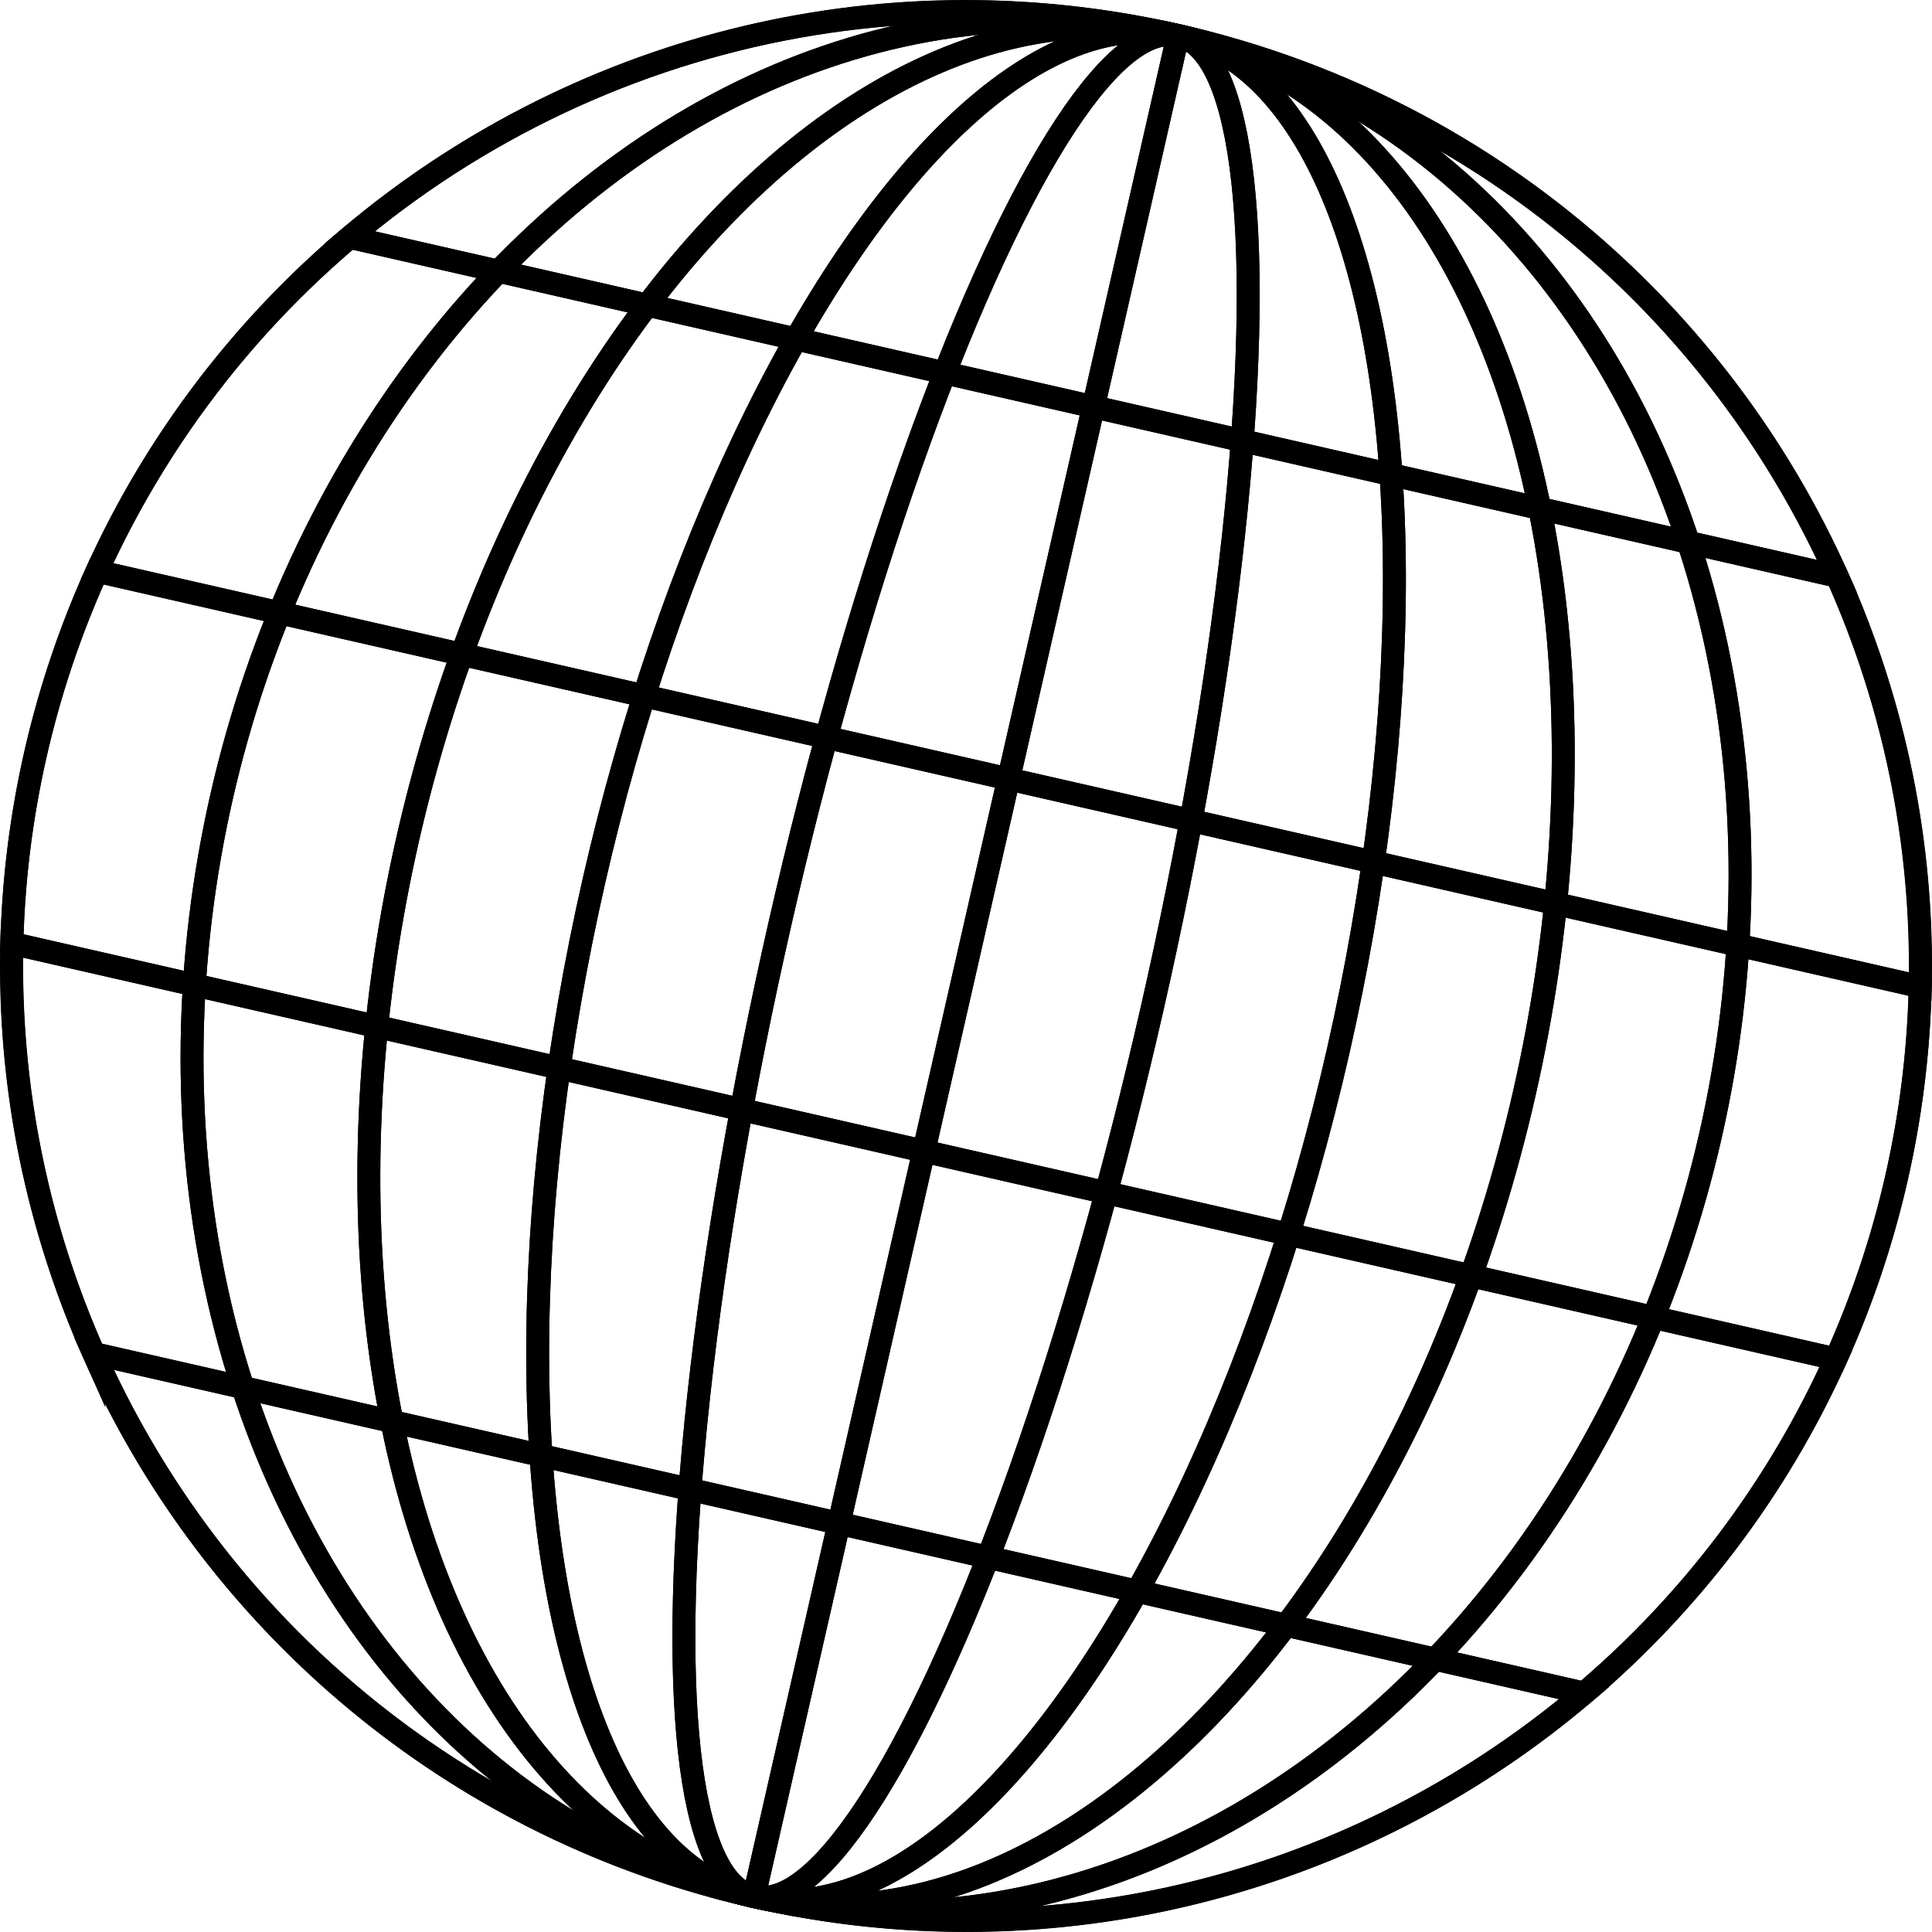 <?xml version="1.0" encoding="UTF-8"?> <svg xmlns="http://www.w3.org/2000/svg" id="_Слой_2" data-name="Слой 2" viewBox="0 0 1012.22 1012.22"><defs><style> .cls-1 { fill: none; stroke: #000; stroke-miterlimit: 10; stroke-width: 12px; } </style></defs><g id="_Слой_1-2" data-name="Слой 1"><g><circle class="cls-1" cx="506.11" cy="506.11" r="500"></circle><ellipse class="cls-1" cx="506.11" cy="506.11" rx="500" ry="400" transform="translate(-99.79 887.13) rotate(-77.16)"></ellipse><ellipse class="cls-1" cx="506.11" cy="506.11" rx="500" ry="300" transform="translate(-99.79 887.13) rotate(-77.16)"></ellipse><ellipse class="cls-1" cx="506.11" cy="506.11" rx="500" ry="200" transform="translate(-99.79 887.13) rotate(-77.16)"></ellipse><ellipse class="cls-1" cx="506.11" cy="506.11" rx="500" ry="100" transform="translate(-99.79 887.13) rotate(-77.16)"></ellipse><path class="cls-1" d="m506.11,506.11c-61.35,269.24-111.08,487.5-111.08,487.5s49.73-218.26,111.08-487.5S617.19,18.61,617.19,18.61s-49.73,218.26-111.08,487.5Z"></path><ellipse class="cls-1" cx="506.11" cy="506.11" rx="500" ry="400" transform="translate(-99.79 887.13) rotate(-77.16)"></ellipse><ellipse class="cls-1" cx="506.11" cy="506.11" rx="500" ry="300" transform="translate(-99.79 887.13) rotate(-77.16)"></ellipse><ellipse class="cls-1" cx="506.11" cy="506.11" rx="500" ry="200" transform="translate(-99.79 887.13) rotate(-77.16)"></ellipse><ellipse class="cls-1" cx="506.11" cy="506.11" rx="500" ry="100" transform="translate(-99.79 887.13) rotate(-77.16)"></ellipse><path class="cls-1" d="m506.11,506.11c-61.35,269.24-111.08,487.5-111.08,487.5s49.73-218.26,111.08-487.5S617.19,18.61,617.19,18.61s-49.73,218.26-111.08,487.5Z"></path><g><path class="cls-1" d="m49.17,709.17l780.8,177.91c55.41-47.03,100.92-106.37,131.88-175.08L6.16,494.24c-1.87,75.34,13.45,148.54,43.01,214.93Z"></path><path class="cls-1" d="m373.36,988.16l43.55,9.92c152.29,27.73,302.4-17.08,413.06-111.01L49.17,709.17c59.05,132.6,174.92,238.01,324.19,279Z"></path><path class="cls-1" d="m395.03,993.61c7.3,1.66,14.59,3.15,21.89,4.47l-43.55-9.92c7.15,1.96,14.37,3.79,21.66,5.45Z"></path><path class="cls-1" d="m617.19,18.61c-159.27-36.29-318.11,7.87-433.99,105.73l779.33,177.58c-62.05-138.4-186.07-247.01-345.34-283.3Z"></path><path class="cls-1" d="m183.21,124.33c-55.59,46.94-101.3,106.24-132.42,174.95l955.3,217.68c1.72-75.41-13.79-148.66-43.55-215.05L183.21,124.33Z"></path><path class="cls-1" d="m18.61,395.03c-7.57,33.22-11.63,66.42-12.45,99.21l955.69,217.76c13.48-29.91,24.2-61.59,31.76-94.81s11.72-67.11,12.47-100.23L50.79,299.28c-13.67,30.18-24.53,62.18-32.18,95.74Z"></path></g></g></g></svg> 